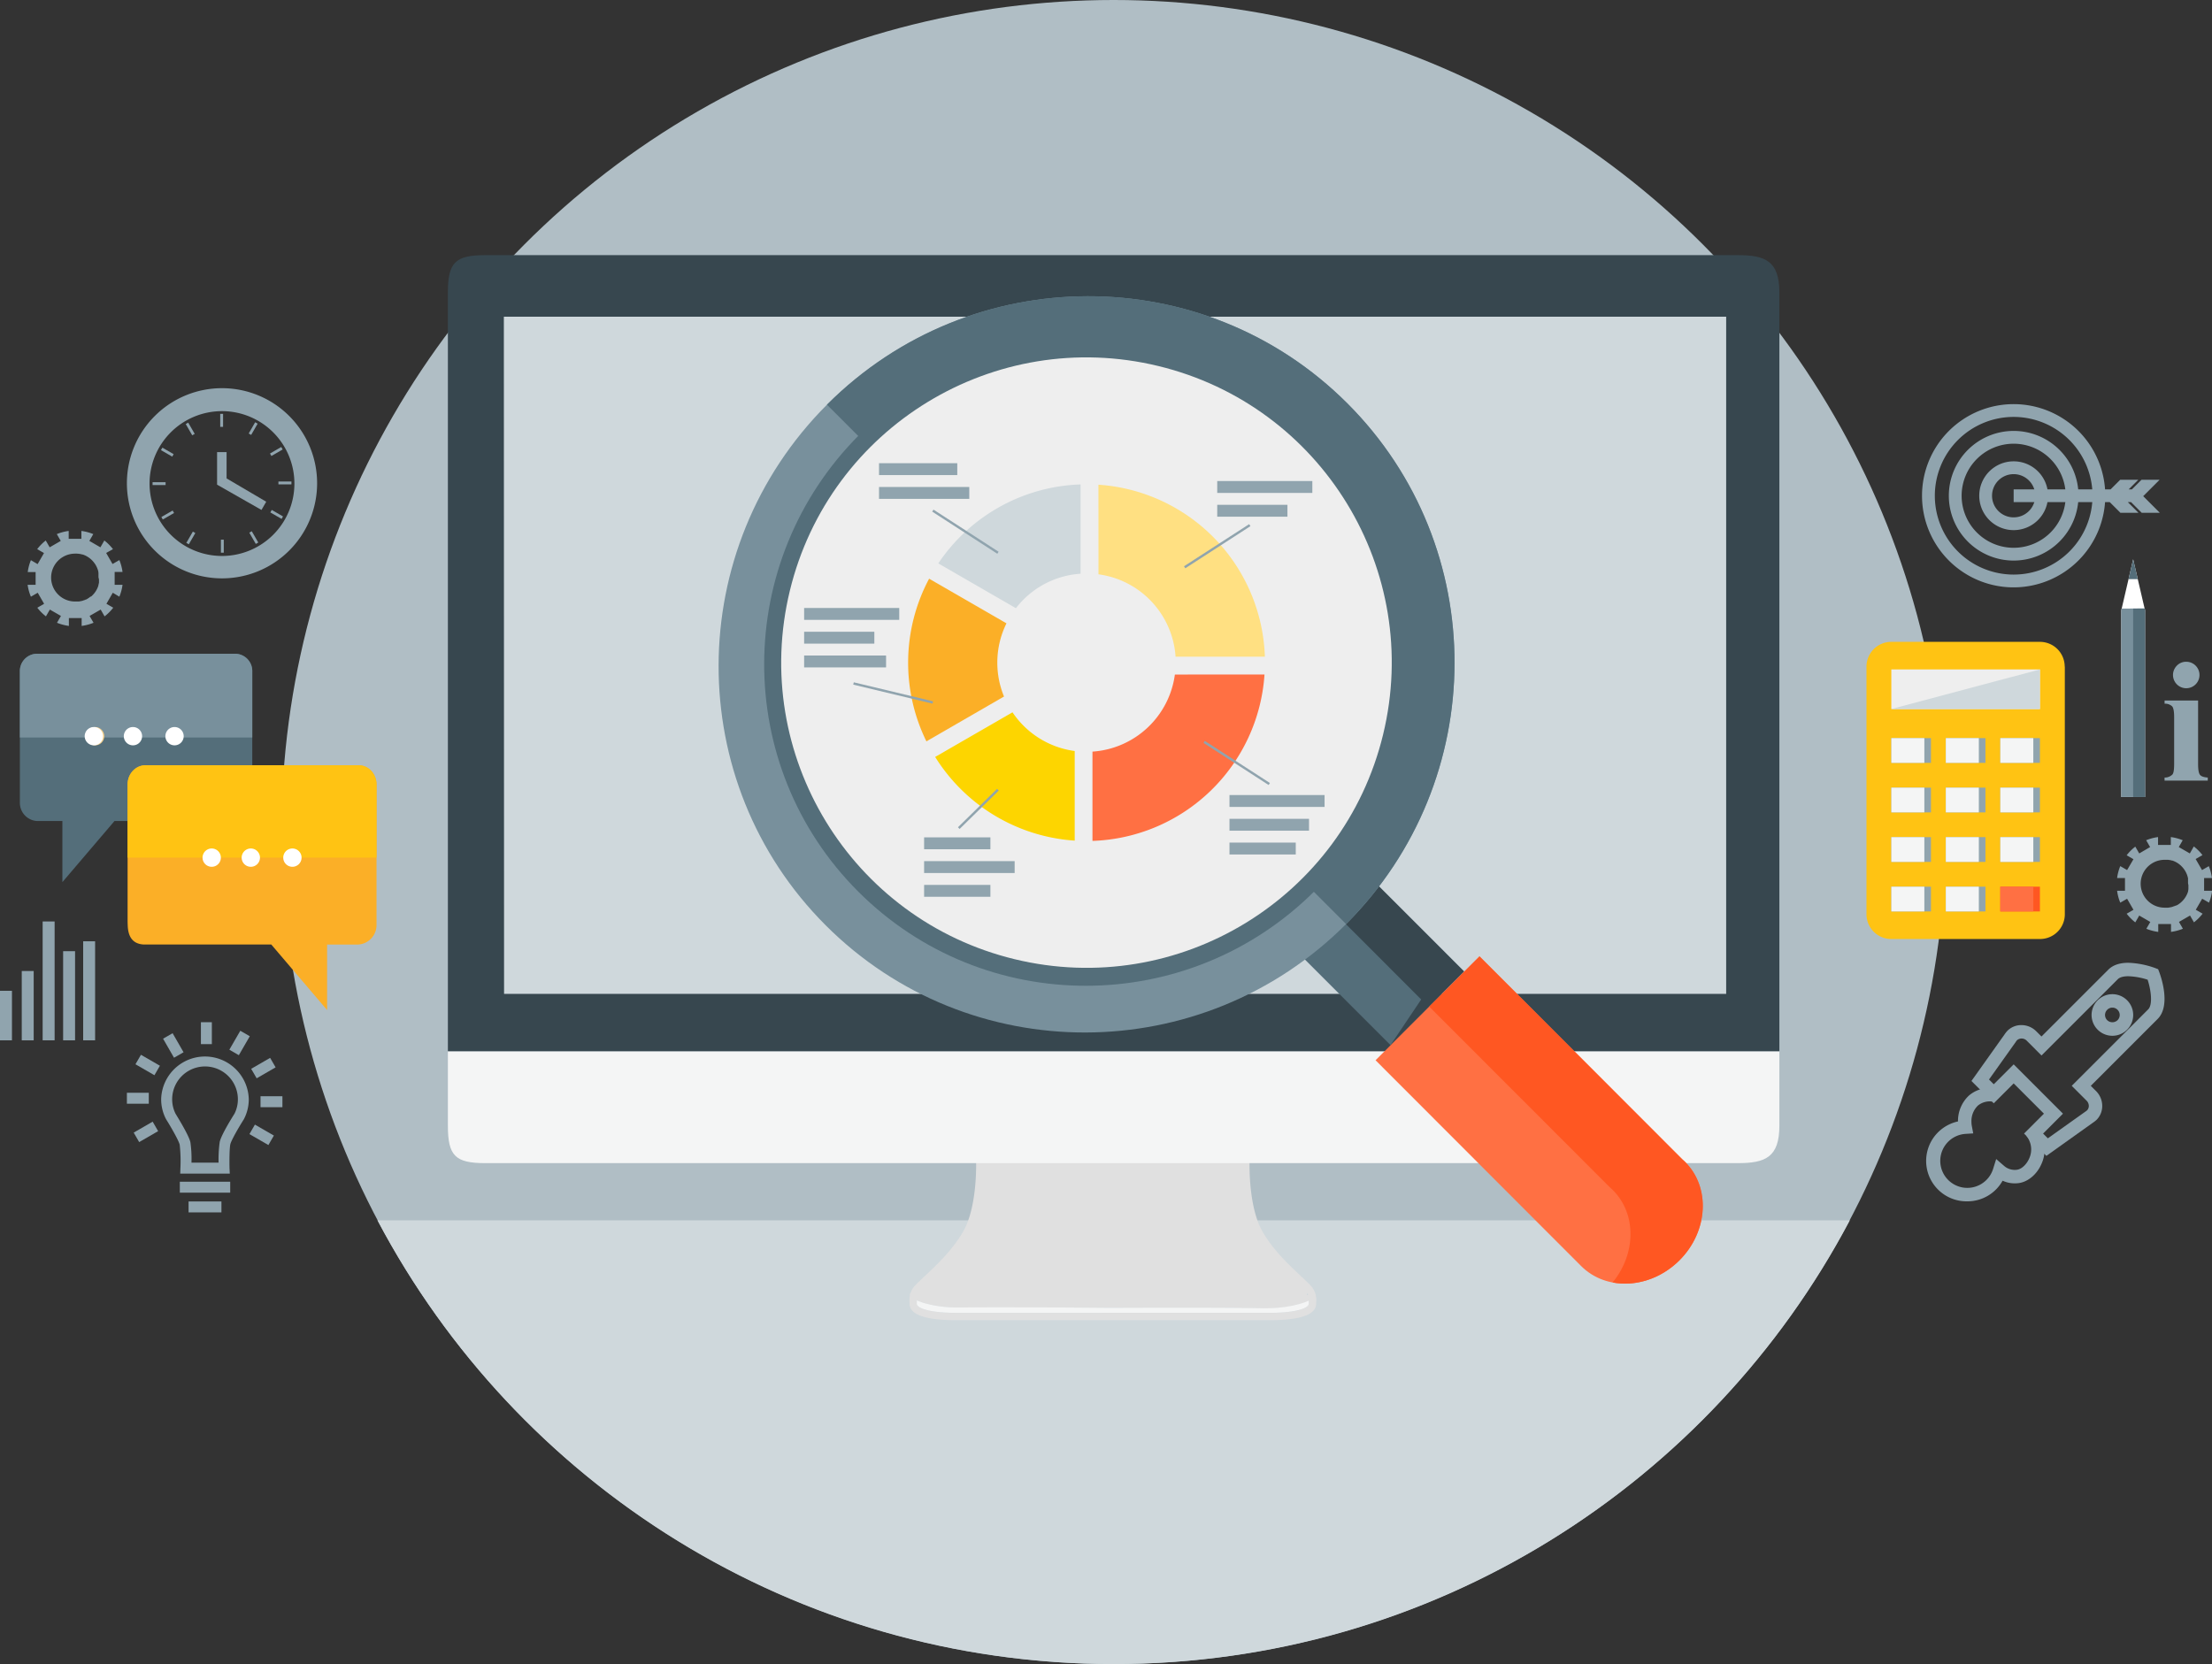 <svg xmlns="http://www.w3.org/2000/svg" viewBox="0 0 930.32 700"><rect x="0" y="0" width="930.32" height="700" fill="#333333" stroke="none"/><defs><style>.cls-1{fill:#b0bec5;}.cls-2{fill:#cfd8dc;}.cls-3{fill:#e0e0e0;}.cls-4{fill:#f4f5f5;}.cls-5{fill:#37474f;}.cls-6{fill:#fff;}.cls-7{fill:#4dd0e1;}.cls-8{fill:#cddc36;}.cls-9{fill:#b7d44b;}.cls-10{fill:#26c6da;}.cls-11{fill:#546e7a;}.cls-12{fill:#ff7043;}.cls-13{fill:#78909c;}.cls-14{fill:#ff5722;}.cls-15{fill:#eee;}.cls-16{fill:#ffe082;}.cls-17{fill:#fbaf27;}.cls-18{fill:#fdd500;}.cls-19{fill:#90a4ae;}.cls-20{fill:#ffc313;}.cls-21{fill:#f6d18d;}</style></defs><title>how-img</title><g id="Layer_2" data-name="Layer 2"><g id="illustration"><circle class="cls-1" cx="468.37" cy="350" r="350"/><path class="cls-2" d="M158.74,513.33C217.42,624.35,334.06,700,468.37,700S719.31,624.35,778,513.33Z"/><path class="cls-3" d="M551.21,540.75c-1.15-1.21-2.59-2.56-4.26-4.12-4.87-4.57-11.55-10.83-16-18.63-5.18-9.05-5.47-24-5.43-28.72,0-.91,0-1.45,0-1.48l.06-1.61H410.47l.07,1.61s0,.57,0,1.48c.05,4.7-.24,19.66-5.42,28.72-4.47,7.81-11.15,14.07-16,18.64-1.66,1.55-3.09,2.9-4.25,4.11a8.47,8.47,0,0,0-2,3.45l-.21,0a2,2,0,0,0,.06.57,10.81,10.81,0,0,0-.18,3.21c0,.13,0,.24,0,.32a4.35,4.35,0,0,0,1.3,3.2c3.11,3.19,11.54,3.85,18.06,3.85,1.09,0,1.8,0,2,0H532.22c.15,0,.87,0,1.95,0h0c6.53,0,15-.66,18.06-3.85a4.36,4.36,0,0,0,1.31-3.2c0-.08,0-.19,0-.32A8.94,8.94,0,0,0,551.21,540.75Zm-1.06,4-.52,0a1.28,1.28,0,0,1,.19-.75A5.76,5.76,0,0,1,550.15,544.78Zm.32,3a4.77,4.77,0,0,0,0,.62,1.28,1.28,0,0,1-.44,1c-1.76,1.8-7.83,2.92-15.84,2.92-1.14,0-1.86,0-1.86,0H403.78s-.72,0-1.87,0c-8,0-14.08-1.12-15.84-2.92a1.26,1.26,0,0,1-.43-1c0-.15,0-.36,0-.62s0-.45,0-.7c3.49,1.5,10.17,3.09,18.28,3,14.7-.24,48.92,0,61.35.14v0h4.91v0c12.43,0,46.62-.14,61.34.17l1.26,0c8.15,0,14.69-1.72,17.77-3.21C550.49,547.35,550.48,547.57,550.47,547.75Z"/><rect class="cls-2" x="211.35" y="133.22" width="514.62" height="284.87"/><path class="cls-4" d="M531.47,550.32c-14.72-.31-48.91-.22-61.34-.17v0h-4.91v0c-12.43-.11-46.65-.38-61.35-.14-8.11.14-14.79-1.45-18.28-3,0,.25,0,.5,0,.7s0,.47,0,.62a1.26,1.26,0,0,0,.43,1c1.76,1.8,7.83,2.92,15.84,2.92,1.15,0,1.86,0,1.87,0H532.31s.72,0,1.86,0c8,0,14.08-1.12,15.84-2.92a1.28,1.28,0,0,0,.44-1,4.77,4.77,0,0,1,0-.62c0-.18,0-.4,0-.62-3.08,1.49-9.62,3.2-17.77,3.21Z"/><path class="cls-4" d="M745.28,442.21H188.37v31.27c0,12.7,3.08,15.8,15.69,15.8H730.91c11.58,0,17.46-2.45,17.46-15.8V442.21Z"/><path class="cls-5" d="M730.91,107.33H204.06c-12.61,0-15.69,3.1-15.69,15.8V442.21h560V123.13C748.37,109.78,742.49,107.33,730.91,107.33Zm-519,25.89H726V418.09h-514Z"/><path class="cls-6" d="M415.75,336.8l1.19-.51Z"/><path class="cls-6" d="M419.71,334.93l1-.52Z"/><path class="cls-6" d="M423.24,332.89l1.08-.72Z"/><path class="cls-7" d="M555.15,324.44l-.07-.09-.12-.13C555,324.29,555.09,324.36,555.15,324.44Z"/><polygon class="cls-7" points="557.1 326.8 557.09 326.79 557.09 326.79 557.1 326.8"/><path class="cls-8" d="M376.2,312.67h0S376.22,312.66,376.2,312.67Z"/><path class="cls-8" d="M457.78,317l-.46.19A3.71,3.71,0,0,1,457.78,317Z"/><path class="cls-9" d="M537.74,378.53l.67-.55A4.38,4.38,0,0,0,537.74,378.53Z"/><path class="cls-10" d="M375.6,217.54c-.08-.1-.2-.11-.38,0Z"/><path class="cls-10" d="M369.07,283.21h1.27A2,2,0,0,0,369.07,283.21Z"/><rect class="cls-11" x="559.3" y="378.01" width="43.78" height="54.06" transform="translate(-116.16 529.72) rotate(-45.01)"/><polygon class="cls-5" points="562.67 385.34 597.72 420.43 584.82 439.64 615.77 408.68 609.7 402.6 577.56 370.44 562.67 385.34"/><path class="cls-12" d="M622.25,402.3,578.53,446,665,532.57c10.75,10.75,29.26,9.66,41.35-2.42s13.17-30.61,2.42-41.35c-.44-.45-.89-.86-1.36-1.26Z"/><path class="cls-13" d="M347.27,389.24c-60.29-60.33-60-158.39.53-219s158.58-60.86,218.88-.53,60.05,158.39-.53,219S407.56,449.57,347.27,389.24Z"/><path class="cls-11" d="M566.68,169.69c-60.3-60.33-158.29-60.09-218.88.54L566.14,388.71C626.73,328.08,627,230,566.68,169.69Z"/><path class="cls-11" d="M361.43,182.88C308.25,236.09,308,322.15,361,375.1s138.92,52.74,192.1-.47,53.39-139.27.47-192.22S414.6,129.67,361.43,182.88Z"/><path class="cls-14" d="M708.74,488.8c-.44-.45-.89-.86-1.36-1.26L622.25,402.3l-21.14,21.14L677,499.39c.46.4.92.82,1.36,1.26,10,10,9.76,26.81-.14,38.83,9.47,1.8,20.19-1.39,28.14-9.33C718.41,518.06,719.49,499.54,708.74,488.8Z"/><circle class="cls-15" cx="456.97" cy="278.75" r="128.37" transform="translate(78.43 657.21) rotate(-76.38)"/><path class="cls-16" d="M462,241.59a37.5,37.5,0,0,1,32.42,34.66h37.56a75,75,0,0,0-70-72.35Z"/><path class="cls-2" d="M427.27,255.84a37.42,37.42,0,0,1,27.19-14.5V203.78A74.93,74.93,0,0,0,394.63,237Z"/><path class="cls-12" d="M494.13,283.75a37.5,37.5,0,0,1-34.66,32.42v37.56a75,75,0,0,0,72.35-70Z"/><path class="cls-17" d="M419.45,278.75a37.29,37.29,0,0,1,3.85-16.54l-32.53-18.78a75.09,75.09,0,0,0-1.14,68.43L422.27,293A37.35,37.35,0,0,1,419.45,278.75Z"/><path class="cls-18" d="M452,315.92a37.47,37.47,0,0,1-26.16-16.28l-32.53,18.77A75,75,0,0,0,452,353.61Z"/><rect class="cls-19" x="511.94" y="202.35" width="40" height="5"/><rect class="cls-19" x="511.94" y="212.35" width="29.53" height="5"/><rect class="cls-19" x="369.7" y="194.85" width="32.91" height="5"/><rect class="cls-19" x="369.7" y="204.85" width="37.96" height="5"/><rect class="cls-19" x="338.2" y="255.75" width="40" height="5"/><rect class="cls-19" x="338.2" y="265.75" width="29.53" height="5"/><rect class="cls-19" x="338.2" y="275.75" width="34.46" height="5"/><rect class="cls-19" x="517.09" y="334.44" width="40" height="5"/><rect class="cls-19" x="517.09" y="344.44" width="33.46" height="5"/><rect class="cls-19" x="517.09" y="354.44" width="27.88" height="5"/><rect class="cls-19" x="388.66" y="352.24" width="27.88" height="5"/><rect class="cls-19" x="388.66" y="362.24" width="38.08" height="5"/><rect class="cls-19" x="388.66" y="372.24" width="27.88" height="5"/><path class="cls-19" d="M392.32,214.77l27.39,17.72Z"/><rect class="cls-19" x="405.51" y="207.32" width="1" height="32.62" transform="translate(-2.31 443.01) rotate(-57.09)"/><path class="cls-19" d="M525.64,221l-27.39,17.72Z"/><rect class="cls-19" x="495.63" y="229.31" width="32.62" height="1" transform="translate(-42.74 314.79) rotate(-32.89)"/><path class="cls-19" d="M533.82,329.77,506.43,312Z"/><rect class="cls-19" x="519.62" y="304.59" width="1" height="32.62" transform="translate(-31.86 583.24) rotate(-57.09)"/><path class="cls-19" d="M403.24,348.3l16.47-16.13Z"/><rect class="cls-19" x="399.95" y="339.73" width="23.05" height="1" transform="translate(-120.53 385.46) rotate(-44.44)"/><path class="cls-19" d="M359,287.5l33.35,8Z"/><rect class="cls-19" x="375.14" y="274.35" width="1" height="34.3" transform="translate(4.56 588.78) rotate(-76.51)"/><path class="cls-19" d="M96.64,493.68H75.8l.08-2.37a62.22,62.22,0,0,0-.3-9.76c-.38-1.7-3.56-7.28-5.7-10.69l-.1-.18a18,18,0,0,1-2-8.25,18.43,18.43,0,0,1,36.85,0,18,18,0,0,1-2,8.25l-.1.19c-2.13,3.35-5.29,8.83-5.66,10.49s-.41,7-.34,10Zm-16.11-4.61h11.4a53.12,53.12,0,0,1,.48-8.72c.67-3,5.15-10.18,6.2-11.85a13.33,13.33,0,0,0,1.44-6.07,13.82,13.82,0,0,0-27.64,0,13.45,13.45,0,0,0,1.43,6.07c1,1.68,5.56,9,6.24,12A49.87,49.87,0,0,1,80.53,489.07Z"/><rect class="cls-19" x="75.63" y="497.1" width="21.19" height="4.6"/><rect class="cls-19" x="79.31" y="505.4" width="13.82" height="4.6"/><rect class="cls-19" x="84.5" y="430" width="4.6" height="9.22"/><rect class="cls-19" x="70.35" y="433.4" width="4.61" height="9.21" transform="matrix(0.87, -0.5, 0.5, 0.87, -209.32, 95.05)"/><rect class="cls-19" x="59.8" y="443.42" width="4.61" height="9.21" transform="translate(-356.94 277.77) rotate(-60)"/><rect class="cls-19" x="53.37" y="459.68" width="9.21" height="4.61"/><rect class="cls-19" x="56.77" y="473.82" width="9.21" height="4.61" transform="translate(-229.78 94.43) rotate(-29.99)"/><rect class="cls-19" x="107.74" y="472.78" width="4.61" height="9.21" transform="translate(-358.38 333.9) rotate(-59.99)"/><rect class="cls-19" x="109.57" y="461.14" width="9.21" height="4.61"/><rect class="cls-19" x="106.17" y="446.99" width="9.21" height="4.61" transform="translate(-209.86 115.64) rotate(-30.01)"/><rect class="cls-19" x="96.15" y="436.44" width="9.21" height="4.61" transform="translate(-329.56 306.54) rotate(-59.99)"/><rect class="cls-19" y="416.79" width="5.03" height="20.83"/><rect class="cls-19" x="9.15" y="408.46" width="5.02" height="29.17"/><rect class="cls-19" x="34.98" y="395.96" width="5.02" height="41.66"/><rect class="cls-19" x="17.94" y="387.62" width="5.03" height="50"/><rect class="cls-19" x="26.55" y="400.12" width="5.02" height="37.5"/><polygon class="cls-19" points="899.4 215.71 894.92 211.23 896.28 211.23 900.76 215.71 908.37 215.71 901.38 208.72 908.28 201.82 900.67 201.82 896.64 205.85 895.28 205.85 899.31 201.82 891.71 201.82 887.68 205.85 846.9 205.85 846.9 211.23 887.32 211.23 891.8 215.71 899.4 215.71"/><path class="cls-19" d="M846.9,247.08a38.54,38.54,0,1,1,38.54-38.54A38.58,38.58,0,0,1,846.9,247.08Zm0-71.7a33.16,33.16,0,1,0,33.17,33.16A33.19,33.19,0,0,0,846.9,175.38Z"/><path class="cls-19" d="M846.9,235.81a27.27,27.27,0,1,1,27.28-27.27A27.31,27.31,0,0,1,846.9,235.81Zm0-49.16a21.89,21.89,0,1,0,21.9,21.89A21.92,21.92,0,0,0,846.9,186.65Z"/><path class="cls-19" d="M846.9,223a14.47,14.47,0,1,1,14.47-14.46A14.47,14.47,0,0,1,846.9,223Zm0-23.55a9.09,9.09,0,1,0,9.09,9.09A9.1,9.1,0,0,0,846.9,199.45Z"/><path class="cls-19" d="M860.66,486.23l-9.39-9.39,8.37-8.37-12.73-12.73-8.37,8.37-9.39-9.39L843,435.24a12.76,12.76,0,0,1,1.28-1.64,8.26,8.26,0,0,1,5.87-2.39,8.83,8.83,0,0,1,6.27,2.62l2.18,2.18,28.13-28.13c1.91-1.91,4.74-2.88,8.4-2.88a36.73,36.73,0,0,1,11.35,2.24l1.18.45.46,1.19c.54,1.41,5.11,14-.65,19.74l-28.13,28.14,2.19,2.18a8.87,8.87,0,0,1,2.62,6.06,8.25,8.25,0,0,1-2.42,6.11,14,14,0,0,1-1.62,1.25Zm-1.38-9.39,2,2,15.91-11.32c.15-.09.45-.34.61-.47a2.7,2.7,0,0,0,.71-1.92,3.18,3.18,0,0,0-1-2.19l-6.18-6.18,32.13-32.14c2.06-2.06,1.17-8.24-.21-12.5a29.23,29.23,0,0,0-8.13-1.46c-1.45,0-3.38.22-4.4,1.23L858.62,444l-6.18-6.19a3,3,0,0,0-4.17-.2h0s-.3.39-.45.61l-.13.21L836.54,454.1l2,2,8.37-8.37,20.74,20.74Z"/><path class="cls-19" d="M888.42,435.71a8.75,8.75,0,1,1,6.19-14.94,8.75,8.75,0,0,1-6.19,14.94Zm0-11.84a3,3,0,0,0-2.18.91,3.07,3.07,0,0,0,0,4.36,3.15,3.15,0,0,0,4.36,0,3.07,3.07,0,0,0,0-4.36A3,3,0,0,0,888.42,423.87Z"/><path class="cls-19" d="M827.4,505.35a17,17,0,0,1-3.91-33.61,14.63,14.63,0,0,1,4.58-10.87,13.49,13.49,0,0,1,10.87-3.06l-.66,5.62a7.94,7.94,0,0,0-6.45,1.67,9.09,9.09,0,0,0-2.68,6.84,9.54,9.54,0,0,0,.15,1.68l.6,3.15-3.21.2a11.37,11.37,0,1,0,11.57,14.73l1.29-4.14,3.27,2.83a6.82,6.82,0,0,0,5.5,1.67c2-.28,4.17-2.36,5.25-5.06a9,9,0,0,0-1.24-9.07l4.42-3.53a14.58,14.58,0,0,1,2.07,14.69c-1.84,4.65-5.66,8-9.73,8.58a12.28,12.28,0,0,1-6.84-1A16.94,16.94,0,0,1,827.4,505.35Z"/><path class="cls-19" d="M93.37,163.29a40,40,0,1,0,40,40A40,40,0,0,0,93.37,163.29Zm0,70.58a30.46,30.46,0,1,1,30.45-30.45A30.45,30.45,0,0,1,93.33,233.87Z"/><polygon class="cls-19" points="95.3 201.25 95.3 190.19 91.3 190.19 91.3 200.69 91.3 202.24 91.3 203.88 109.97 214.51 111.97 211.05 95.3 201.25"/><rect class="cls-19" x="92.62" y="174.09" width="1.2" height="5.47"/><rect class="cls-19" x="79.41" y="177.71" width="1.2" height="5.47" transform="translate(-79.41 64.04) rotate(-29.95)"/><rect class="cls-19" x="69.77" y="187.45" width="1.2" height="5.47" transform="translate(-129.52 156.01) rotate(-59.99)"/><rect class="cls-19" x="64.17" y="202.84" width="5.47" height="1.2"/><rect class="cls-19" x="67.79" y="216.05" width="5.47" height="1.2" transform="translate(-98.84 64.25) rotate(-29.99)"/><rect class="cls-19" x="77.53" y="225.69" width="5.47" height="1.2" transform="translate(-155.79 182.37) rotate(-59.93)"/><rect class="cls-19" x="92.91" y="227.02" width="1.2" height="5.47"/><rect class="cls-19" x="106.13" y="223.41" width="1.2" height="5.47" transform="translate(-98.69 83.55) rotate(-29.97)"/><polygon class="cls-19" points="113.69 215.55 114.3 214.51 119.03 217.24 118.43 218.28 113.69 215.55"/><rect class="cls-19" x="117.1" y="202.55" width="5.47" height="1.2"/><rect class="cls-19" x="113.48" y="189.33" width="5.47" height="1.2" transform="translate(-79.58 83.89) rotate(-30.1)"/><rect class="cls-19" x="103.74" y="179.7" width="5.46" height="1.2" transform="translate(-102.9 182.6) rotate(-60.07)"/><polygon class="cls-6" points="902.16 256.76 897.16 235.27 892.16 256.76 892.16 335.27 902.16 335.27 902.16 256.76"/><polygon class="cls-13" points="901.98 255.98 902.16 256.4 902.16 335.27 892.16 335.27 892.16 256.4 892.34 255.99 901.98 255.98"/><polygon class="cls-11" points="895.22 243.61 897.16 235.27 899.1 243.61 895.22 243.61"/><polygon class="cls-11" points="897.16 335.27 897.16 255.99 901.98 255.98 902.16 256.4 902.16 335.27 897.16 335.27"/><path class="cls-19" d="M924.47,294.67v26.72c0,2.39.27,3.91.82,4.57s1.64,1,3.25,1.12v1.29H910.37v-1.29a4.49,4.49,0,0,0,3.31-1.3c.48-.54.72-2,.72-4.39V301.7c0-2.36-.27-3.88-.82-4.55a4.36,4.36,0,0,0-3.2-1.14v-1.34Zm-5-16.3a5.57,5.57,0,1,1-3.93,1.64A5.34,5.34,0,0,1,919.45,278.37Z"/><path class="cls-19" d="M927,369.35h3.3a20.24,20.24,0,0,0-1.32-5L926.13,366l-2.69-4.65,2.87-1.65a20.23,20.23,0,0,0-3.64-3.64L921,359l-4.65-2.68,1.65-2.87a20,20,0,0,0-5-1.33v3.31h-5.37v-3.31a20.25,20.25,0,0,0-5,1.33l1.66,2.87L899.72,359l-1.66-2.86a19.86,19.86,0,0,0-3.63,3.64l2.86,1.65L894.61,366l-2.87-1.66a19.82,19.82,0,0,0-1.33,5h3.31v5.37h-3.31a19.59,19.59,0,0,0,1.33,5l2.87-1.65,2.68,4.65-2.86,1.65a20.5,20.5,0,0,0,3.63,3.64l1.66-2.87,4.65,2.69-1.66,2.87a20.24,20.24,0,0,0,5,1.32v-3.3h5.37V392a20,20,0,0,0,5-1.32l-1.65-2.87,4.65-2.69,1.65,2.87a20.9,20.9,0,0,0,3.64-3.64l-2.87-1.65,2.69-4.65,2.87,1.65a20,20,0,0,0,1.32-5H927Zm-6.6,3.2c0,.08,0,.15,0,.22s0,.19,0,.29l0,.24c0,.09,0,.18,0,.26s0,.17,0,.25,0,.17,0,.25a1.22,1.22,0,0,1-.06.26,1.42,1.42,0,0,1,0,.22,2.29,2.29,0,0,1-.08.28,1.33,1.33,0,0,1,0,.19h0l-.1.27-.06.19c0,.09-.07.19-.11.28l-.07.17c0,.1-.08.19-.13.29a1,1,0,0,1-.07.15,2.64,2.64,0,0,1-.15.29,1,1,0,0,1-.07.15c-.05.1-.11.19-.16.28l-.08.14-.18.28a.83.83,0,0,1-.08.12c-.06.1-.13.19-.19.28l-.09.12c-.06.09-.14.18-.21.27a1,1,0,0,0-.08.11l-.23.26-.08.1-.25.26-.09.09-.25.24-.09.09-.27.24-.09.08-.28.22-.1.08-.29.2-.1.08-.29.19-.12.07-.27.16L915,381l-.07,0-.07,0-.51.24-.11,0-.43.17-.18.06-.41.13-.09,0-.08,0-.52.13h-.11l-.51.09-.18,0-.44,0h-.2l-.49,0h-.21a10.07,10.07,0,0,1,0-20.14h.2l.48,0h.2l.4,0,.2,0,.39.07.18,0,.53.12.1,0,.45.14.06,0,.12,0,.36.13.19.08.36.16.15.07.48.24.11.07.3.17.11.07.3.2.1.07.29.21.11.08.27.22.1.09.26.22.1.1.24.24a.47.47,0,0,1,.1.1l.24.24.09.12c.07.08.15.16.22.25l.09.12a2.56,2.56,0,0,1,.2.26,1.13,1.13,0,0,1,.1.13l.18.26.09.14c.06.09.12.18.17.27l.09.15.15.27.08.16c.05.09.1.18.14.27l.08.18.12.26c0,.07.05.13.08.19l.1.27a1.59,1.59,0,0,1,.07.2c0,.09.06.17.08.25v0h0l.06.21c0,.09.05.18.07.26l.06.24a1.84,1.84,0,0,1,.05.25c0,.08,0,.17,0,.25s0,.16,0,.24,0,.18,0,.27l0,.23c0,.1,0,.2,0,.31s0,.13,0,.2,0,.35,0,.52S920.43,372.38,920.42,372.55Z"/><path class="cls-11" d="M106.1,336.05V282.54a7.28,7.28,0,0,0-7-7.54H15.36a7.28,7.28,0,0,0-7,7.54c0,.17,0,.68,0,.84v54.29a7.65,7.65,0,0,0,7.36,7.7H26.24v25.7l21.91-25.7H98.31s1.08,0,1.34,0c4.44-.19,6.25-3.05,6.4-7.51C106.07,337.33,106.08,336.8,106.1,336.05Z"/><path class="cls-13" d="M99.11,275H15.36a7.28,7.28,0,0,0-7,7.54c0,.17,0,.68,0,.84v26.84H106.1V282.54A7.28,7.28,0,0,0,99.11,275Z"/><path class="cls-17" d="M53.66,387.33V330c0-4.47,3.35-8.09,7.48-8.09h89.74c4.13,0,7.48,3.62,7.48,8.09,0,.17,0,.72,0,.89v57.2s0,.73,0,1a8.2,8.2,0,0,1-7.89,8.25H137.57v27.54L114.1,397.32H62s-1.15,0-1.43,0c-4.76-.2-6.69-3.27-6.85-8C53.69,388.71,53.67,388.13,53.66,387.33Z"/><path class="cls-20" d="M150.88,321.92H61.14c-4.13,0-7.48,3.62-7.48,8.09v30.76h104.7V330.9c0-.17,0-.72,0-.89C158.36,325.54,155,321.92,150.88,321.92Z"/><path class="cls-21" d="M43.85,309.68A3.85,3.85,0,1,1,40,305.83,3.86,3.86,0,0,1,43.85,309.68Z"/><path class="cls-6" d="M43.32,309.68a3.85,3.85,0,1,1-3.84-3.85A3.85,3.85,0,0,1,43.32,309.68Z"/><path class="cls-6" d="M59.77,309.68a3.85,3.85,0,1,1-3.85-3.85A3.85,3.85,0,0,1,59.77,309.68Z"/><path class="cls-6" d="M77.26,309.68a3.85,3.85,0,1,1-3.85-3.85A3.85,3.85,0,0,1,77.26,309.68Z"/><path class="cls-6" d="M92.89,360.77A3.85,3.85,0,1,1,89,356.92,3.85,3.85,0,0,1,92.89,360.77Z"/><path class="cls-6" d="M109.34,360.77a3.85,3.85,0,1,1-3.85-3.85A3.85,3.85,0,0,1,109.34,360.77Z"/><path class="cls-6" d="M126.83,360.77a3.85,3.85,0,1,1-3.85-3.85A3.85,3.85,0,0,1,126.83,360.77Z"/><path class="cls-19" d="M48.22,240.6h3.31a19.63,19.63,0,0,0-1.33-5l-2.87,1.65-2.68-4.65L47.51,231a20.18,20.18,0,0,0-3.63-3.64l-1.65,2.87-4.65-2.69,1.65-2.87a20.58,20.58,0,0,0-5-1.33v3.31H28.89v-3.31a20.58,20.58,0,0,0-5,1.33l1.66,2.87-4.66,2.69-1.65-2.87A20.18,20.18,0,0,0,15.64,231l2.86,1.65-2.68,4.65L13,235.64a19.63,19.63,0,0,0-1.33,5h3.31V246H11.62A19.82,19.82,0,0,0,13,251l2.87-1.66,2.68,4.65-2.86,1.65a20.18,20.18,0,0,0,3.63,3.64l1.65-2.86,4.66,2.68-1.66,2.87a20.58,20.58,0,0,0,5,1.33v-3.31h5.37v3.31a20.58,20.58,0,0,0,5-1.33l-1.66-2.87,4.66-2.68,1.65,2.86a20.18,20.18,0,0,0,3.63-3.64l-2.86-1.65,2.68-4.65L50.2,251a19.82,19.82,0,0,0,1.33-5H48.22Zm-6.59,3.21a1.49,1.49,0,0,1,0,.21c0,.1,0,.2,0,.3a2,2,0,0,0,0,.23,2.51,2.51,0,0,0,0,.27c0,.08,0,.16,0,.24s0,.17-.05.25l-.06.26a1.89,1.89,0,0,1-.05.23,2.76,2.76,0,0,1-.08.27c0,.07,0,.13,0,.2h0c0,.09-.06.18-.09.28l-.06.18c0,.09-.07.19-.11.28l-.07.17c0,.1-.09.2-.13.29l-.07.16-.15.29-.07.14-.16.29-.08.13-.18.28-.08.13-.2.28-.08.11-.21.27-.08.11c-.08.09-.15.18-.23.26l-.09.1a2.84,2.84,0,0,1-.24.26l-.09.09c-.08.09-.16.16-.25.25l-.09.09-.27.23L38,251l-.27.22-.1.08-.29.21-.1.07-.3.19-.11.07-.27.17-.38.2-.07,0-.08,0a4.59,4.59,0,0,1-.5.24l-.12,0-.43.17-.17.06-.41.13-.09,0-.08,0-.52.13h-.11a4.34,4.34,0,0,1-.52.09l-.18,0-.44,0h-.19l-.49,0h-.21a10.07,10.07,0,1,1,0-20.14h.2a3.62,3.62,0,0,1,.47,0h.21l.4.05.2,0,.39.07.18,0,.53.13.09,0,.46.14.06,0,.12,0,.36.14.18.07.36.16.16.07.48.25.11.06.3.18.11.07.3.19.1.08.29.2.1.08.27.22.11.09.26.22.1.1.24.24a.94.94,0,0,1,.1.1,2.73,2.73,0,0,1,.23.25.52.52,0,0,1,.1.11c.07.08.14.17.22.25l.09.12c.07.09.14.17.2.26l.09.13.19.26.09.14c.06.09.12.18.17.27l.09.15.15.27.08.16c0,.09.1.18.14.27l.08.18.12.27a1.34,1.34,0,0,1,.07.18c0,.09.08.18.11.27a1.18,1.18,0,0,0,.07.2,2.58,2.58,0,0,1,.08.26h0l.06.2c0,.09.05.18.07.26l.06.24a2.21,2.21,0,0,1,0,.25c0,.08,0,.17.05.25s0,.16,0,.24a2.51,2.51,0,0,0,0,.27c0,.08,0,.16,0,.24l0,.3c0,.07,0,.13,0,.2s0,.35,0,.52S41.64,243.64,41.63,243.81Z"/><path class="cls-20" d="M868.37,280.42A10.42,10.42,0,0,0,858,270h-62.5A10.42,10.42,0,0,0,785,280.42h0V384.58A10.42,10.42,0,0,0,795.45,395H858a10.42,10.42,0,0,0,10.42-10.42V280.42Z"/><rect class="cls-15" x="795.45" y="281.6" width="62.5" height="16.67"/><rect class="cls-19" x="795.45" y="310.49" width="16.67" height="10.42"/><rect class="cls-19" x="818.37" y="310.49" width="16.67" height="10.42"/><rect class="cls-19" x="841.28" y="310.49" width="16.67" height="10.42"/><rect class="cls-19" x="795.45" y="331.32" width="16.67" height="10.42"/><rect class="cls-19" x="818.37" y="331.32" width="16.67" height="10.42"/><rect class="cls-19" x="841.28" y="331.32" width="16.67" height="10.42"/><rect class="cls-19" x="795.45" y="352.15" width="16.67" height="10.42"/><rect class="cls-19" x="818.37" y="352.15" width="16.67" height="10.42"/><rect class="cls-19" x="841.28" y="352.15" width="16.67" height="10.42"/><rect class="cls-19" x="795.45" y="372.99" width="16.67" height="10.42"/><rect class="cls-19" x="818.37" y="372.99" width="16.67" height="10.42"/><rect class="cls-14" x="841.28" y="372.99" width="16.67" height="10.42"/><rect class="cls-4" x="795.45" y="310.49" width="13.89" height="10.42"/><rect class="cls-4" x="795.45" y="331.32" width="13.89" height="10.42"/><rect class="cls-4" x="795.45" y="352.15" width="13.89" height="10.42"/><rect class="cls-4" x="795.45" y="372.99" width="13.89" height="10.42"/><rect class="cls-4" x="818.37" y="310.49" width="13.89" height="10.42"/><rect class="cls-4" x="818.37" y="331.32" width="13.89" height="10.42"/><rect class="cls-4" x="818.37" y="352.15" width="13.89" height="10.42"/><rect class="cls-4" x="818.37" y="372.99" width="13.89" height="10.42"/><rect class="cls-4" x="841.28" y="310.49" width="13.89" height="10.42"/><rect class="cls-4" x="841.28" y="331.32" width="13.89" height="10.42"/><rect class="cls-4" x="841.28" y="352.15" width="13.89" height="10.42"/><rect class="cls-12" x="841.28" y="372.99" width="13.89" height="10.42"/><polygon class="cls-2" points="857.95 298.26 795.45 298.26 857.95 281.6 857.95 298.26"/></g></g></svg>